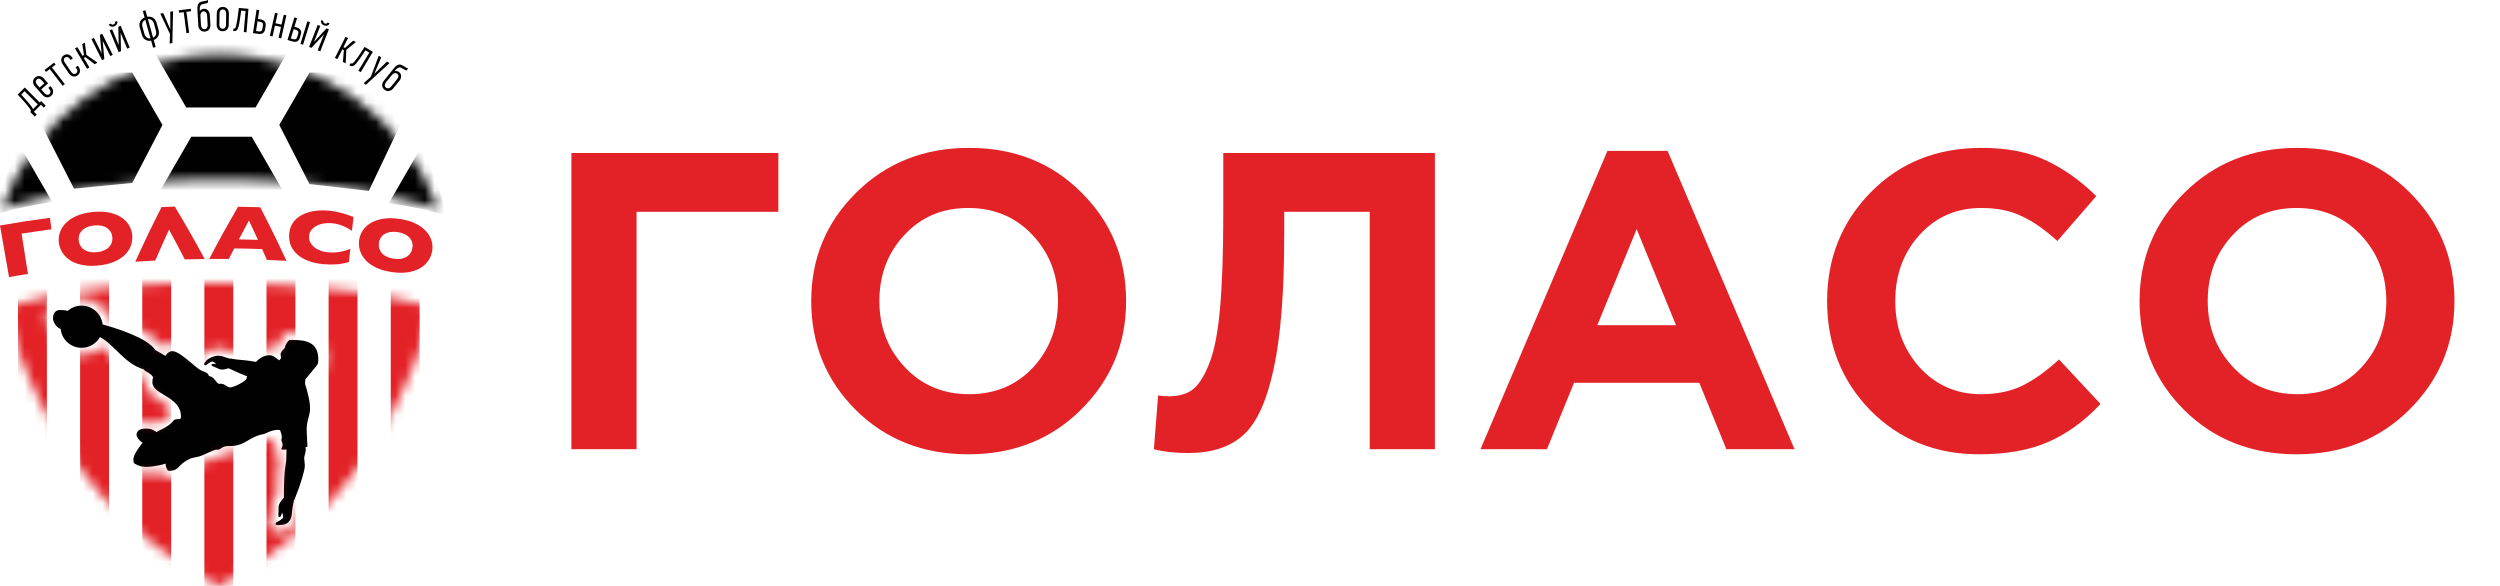 <?xml version="1.0" encoding="UTF-8"?> <svg xmlns="http://www.w3.org/2000/svg" width="256" height="60" viewBox="0 0 256 60" fill="none"><path d="M29.823 34.807C29.762 34.807 29.698 34.807 29.638 34.807C29.439 34.974 29.251 35.222 29.133 35.667C28.931 35.844 28.732 36.1 28.732 36.292C28.732 36.42 28.785 36.583 28.785 36.605C28.785 36.708 28.689 36.811 28.576 36.899C28.341 36.718 28.004 36.374 27.616 36.374C27.041 36.374 26.575 36.676 26.209 37.059C25.613 36.942 24.781 36.85 24.387 36.828C24.159 36.818 23.822 36.725 23.584 36.725C23.57 36.725 23.559 36.725 23.545 36.725C22.884 36.548 22.902 36.526 22.902 36.526C22.788 36.473 22.614 36.459 22.426 36.427C22.422 36.427 22.397 36.423 22.355 36.423C22.198 36.423 21.8 36.455 21.349 36.75C21.292 36.789 21.101 36.928 21.069 36.992C20.997 37.145 21.001 37.038 20.955 37.141C20.912 37.233 20.909 37.308 20.912 37.372C20.965 37.393 21.005 37.404 21.037 37.404C21.175 37.404 21.211 37.223 21.694 37.024C21.701 37.02 21.712 37.02 21.722 37.02C21.836 37.02 22.078 37.205 22.12 37.297C22.028 37.283 21.918 37.255 21.825 37.255C21.747 37.255 21.687 37.273 21.658 37.329C21.594 37.468 21.946 37.564 22.088 37.631C22.202 37.685 22.316 37.731 22.426 37.784C22.515 37.827 22.617 37.841 22.731 37.841C22.944 37.841 23.186 37.781 23.41 37.713C23.417 37.717 23.427 37.72 23.435 37.724C24.326 38.139 24.902 38.385 25.307 38.537C25.275 38.623 25.261 38.672 25.261 38.679C25.261 38.694 25.261 38.708 25.261 38.726C25.261 39.017 23.925 39.674 23.566 39.674C23.264 39.674 23.005 39.294 22.653 39.294C22.585 39.294 22.522 39.301 22.454 39.301C22.11 39.301 22.081 38.651 21.402 38.498C21.175 37.944 20.859 38.232 20.127 37.614C18.82 36.512 18.137 35.958 17.64 35.958C17.373 35.958 17.16 36.118 16.937 36.438C16.492 36.175 15.984 35.887 15.917 35.862C15.117 34.576 11.771 33.574 10.506 33.219C10.389 32.139 9.472 31.297 8.36 31.297C7.816 31.297 7.316 31.499 6.935 31.833C6.74 31.773 6.502 31.741 6.172 31.741C6.029 31.741 5.941 31.762 5.859 31.798C5.553 31.922 5.422 32.259 5.422 32.615C5.422 32.824 5.656 33.492 6.211 33.688C6.324 34.771 7.244 35.617 8.357 35.617C9.167 35.617 9.87 35.173 10.239 34.516C11.717 35.301 12.765 37.265 14.741 37.83C14.773 37.891 14.805 37.94 14.826 37.955L14.851 37.972C15.487 38.331 15.526 38.395 15.682 38.633C15.629 38.761 15.604 38.907 15.604 39.148C15.604 40.449 18.532 40.569 18.532 42.655C18.532 42.712 18.518 42.794 18.496 42.879C18.443 42.897 18.383 42.911 18.311 42.911C17.395 42.911 18.205 43.245 16.176 44.14C16.119 44.165 16.077 44.204 16.045 44.25C15.633 43.984 15.441 43.888 14.979 43.888C14.968 43.888 14.954 43.888 14.94 43.888C14.713 43.888 14.347 43.895 14.13 44.14C13.739 44.584 14.197 45.05 14.624 45.362C14.592 45.38 14.56 45.394 14.528 45.416C13.853 46.339 13.497 46.897 13.721 47.426C13.949 47.586 14.371 47.81 14.929 47.81C15.81 47.81 16.762 47.54 16.972 47.48C16.972 47.533 16.965 47.59 16.965 47.647C16.965 47.696 17.096 48.212 17.292 48.212C18.411 48.212 18.109 47.625 19.374 47.014C19.907 46.755 20.099 46.925 20.944 46.528C21.09 46.46 21.964 46.048 22.12 46.048C22.173 46.048 22.227 46.051 22.284 46.051C22.639 46.051 22.692 45.678 23.392 45.678C23.438 45.678 23.488 45.678 23.534 45.678C25.129 45.678 25.431 44.737 26.998 44.446C27.321 44.385 27.588 44.09 28.409 44.009C28.409 44.009 28.579 44.048 28.647 44.048C28.664 44.048 28.675 44.044 28.675 44.037C28.767 44.264 28.86 44.577 28.86 44.748C28.86 44.854 28.814 45.032 28.814 45.057C28.814 45.266 29.101 45.437 28.789 46.005C28.895 46.034 29.006 46.044 29.116 46.044C29.194 46.044 29.265 46.041 29.332 46.034C29.332 46.187 29.322 46.378 29.322 46.666C29.322 47.878 29.069 47.458 29.069 50.919C29.069 50.929 29.069 50.94 29.069 50.951C28.799 51.26 28.522 51.612 28.522 51.938C28.522 52.081 28.515 52.219 28.515 52.365C28.515 52.542 28.444 52.955 28.618 52.955C28.774 52.955 28.824 52.678 28.878 52.489C28.959 52.589 29.038 52.983 28.952 53.061C28.409 53.562 28.224 53.363 28.213 53.704C28.281 53.743 28.359 53.775 28.476 53.775C28.604 53.775 28.668 53.747 28.86 53.747C28.938 53.747 29.023 53.715 29.101 53.701C29.801 53.566 29.876 52.717 29.876 52.67C29.876 52.532 29.94 52.237 29.94 52.088C29.94 52.088 29.951 52.074 30.082 51.303C30.21 51.061 30.331 50.67 30.437 50.418C30.679 49.832 31.215 48.205 31.215 47.703C31.215 47.444 31.151 47.149 31.151 46.95C31.151 46.556 31.368 46.382 31.297 45.76C31.372 45.764 31.432 45.767 31.482 45.774C31.468 45.149 31.404 44.442 31.404 44.016C31.404 42.25 32.281 42.694 31.24 39.305C31.251 39.038 31.265 38.853 31.265 38.853L31.262 38.85C31.649 38.385 32.42 37.454 32.42 37.454C32.551 37.28 32.594 37.166 32.594 36.836C32.605 34.999 31.318 34.807 29.823 34.807Z" fill="#010101"></path><path d="M4.21 10.346L4.683 10.822L4.484 11.021L4.189 10.726L3.468 11.447L3.763 11.742L3.564 11.941L3.091 11.465L3.173 11.383C3.159 11.294 3.109 11.195 3.027 11.081C2.913 10.925 2.743 10.715 2.519 10.456C2.292 10.197 2.057 9.937 1.812 9.685L2.537 8.96L4.068 10.492L4.21 10.346ZM3.866 10.69L2.515 9.337L2.171 9.678C2.42 9.948 2.64 10.197 2.832 10.42C3.027 10.648 3.162 10.811 3.237 10.918C3.308 11.014 3.354 11.099 3.382 11.17L3.866 10.69Z" fill="#010101"></path><path d="M3.574 8.839C3.45 8.697 3.386 8.541 3.386 8.374C3.386 8.207 3.457 8.061 3.596 7.941C3.734 7.82 3.887 7.77 4.05 7.791C4.214 7.813 4.363 7.894 4.487 8.04L4.924 8.538L4.221 9.152L4.548 9.525C4.637 9.625 4.725 9.685 4.818 9.699C4.91 9.717 4.995 9.692 5.066 9.628C5.138 9.564 5.173 9.486 5.17 9.39C5.166 9.294 5.12 9.198 5.031 9.099L4.946 8.999L5.155 8.815L5.251 8.925C5.376 9.067 5.44 9.223 5.44 9.39C5.44 9.557 5.372 9.699 5.233 9.82C5.098 9.941 4.946 9.987 4.782 9.966C4.615 9.944 4.47 9.863 4.345 9.717L3.574 8.839ZM4.544 8.534L4.285 8.239C4.196 8.14 4.107 8.079 4.015 8.065C3.922 8.047 3.837 8.072 3.763 8.14C3.692 8.204 3.656 8.282 3.66 8.378C3.663 8.474 3.709 8.569 3.795 8.669L4.054 8.964L4.544 8.534Z" fill="#010101"></path><path d="M4.562 7.166L5.535 6.413L5.692 6.612L5.315 6.903L6.64 8.616L6.416 8.786L5.091 7.074L4.715 7.365L4.562 7.166Z" fill="#010101"></path><path d="M7.166 6.054C7.091 5.944 7.01 5.873 6.921 5.844C6.832 5.816 6.75 5.827 6.669 5.88C6.591 5.933 6.544 6.008 6.537 6.104C6.53 6.2 6.566 6.299 6.64 6.409L7.283 7.354C7.358 7.464 7.44 7.532 7.532 7.56C7.621 7.589 7.706 7.575 7.788 7.521C7.866 7.468 7.912 7.393 7.919 7.297C7.926 7.202 7.891 7.102 7.816 6.992L7.742 6.882L7.973 6.722L8.054 6.843C8.161 6.999 8.203 7.162 8.186 7.326C8.164 7.493 8.079 7.624 7.93 7.727C7.781 7.83 7.624 7.859 7.465 7.82C7.301 7.777 7.17 7.678 7.059 7.521L6.402 6.555C6.296 6.399 6.253 6.235 6.271 6.072C6.292 5.905 6.377 5.773 6.527 5.67C6.679 5.567 6.836 5.535 6.992 5.581C7.148 5.624 7.283 5.727 7.39 5.883L7.457 5.979L7.226 6.139L7.166 6.054Z" fill="#010101"></path><path d="M8.733 5.848L8.58 5.937L9.152 6.903L8.911 7.045L7.678 4.963L7.919 4.821L8.449 5.717L8.601 5.628L8.424 4.519L8.69 4.363L8.847 5.617L9.976 6.413L9.699 6.576L8.733 5.848Z" fill="#010101"></path><path d="M10.463 3.453L11.547 5.617L11.294 5.741L10.513 4.178L10.683 6.047L10.449 6.164L9.365 4L9.617 3.876L10.406 5.454L10.229 3.571L10.463 3.453Z" fill="#010101"></path><path d="M11.369 2.714C11.262 2.679 11.184 2.608 11.142 2.501L11.358 2.412C11.38 2.466 11.415 2.501 11.469 2.515C11.518 2.533 11.575 2.526 11.635 2.501C11.696 2.476 11.739 2.441 11.763 2.391C11.788 2.345 11.788 2.292 11.767 2.238L11.984 2.149C12.026 2.256 12.023 2.359 11.973 2.462C11.923 2.565 11.834 2.64 11.71 2.689C11.593 2.743 11.479 2.75 11.369 2.714ZM12.357 2.64L13.28 4.874L13.021 4.981L12.353 3.364L12.389 5.24L12.147 5.34L11.223 3.105L11.483 2.999L12.154 4.626L12.115 2.736L12.357 2.64Z" fill="#010101"></path><path d="M15.686 1.83C15.856 1.943 15.974 2.114 16.034 2.338L16.24 3.07C16.304 3.293 16.29 3.5 16.204 3.684C16.119 3.869 15.966 4.008 15.746 4.096L15.945 4.811L15.675 4.885L15.476 4.171C15.242 4.21 15.039 4.171 14.869 4.057C14.698 3.944 14.581 3.773 14.521 3.549L14.314 2.817C14.25 2.594 14.265 2.388 14.35 2.203C14.435 2.018 14.588 1.879 14.808 1.791L14.623 1.126L14.893 1.052L15.078 1.716C15.313 1.68 15.515 1.716 15.686 1.83ZM15.021 3.833C15.132 3.915 15.259 3.947 15.409 3.929L14.879 2.036C14.744 2.1 14.648 2.192 14.599 2.32C14.549 2.448 14.545 2.59 14.591 2.757L14.79 3.464C14.833 3.631 14.911 3.752 15.021 3.833ZM15.768 2.427C15.721 2.26 15.643 2.139 15.533 2.057C15.423 1.975 15.295 1.943 15.146 1.961L15.675 3.855C15.81 3.791 15.906 3.698 15.956 3.571C16.006 3.446 16.009 3.301 15.963 3.134L15.768 2.427Z" fill="#010101"></path><path d="M17.721 1.144L17.65 4.409L17.373 4.462L17.409 3.485L16.414 1.4L16.716 1.339L17.441 3.006L17.437 1.197L17.721 1.144Z" fill="#010101"></path><path d="M18.308 1.052L19.53 0.895L19.562 1.148L19.09 1.208L19.367 3.357L19.09 3.393L18.812 1.243L18.34 1.304L18.308 1.052Z" fill="#010101"></path><path d="M20.216 1.069C20.201 0.806 20.219 0.611 20.269 0.48C20.319 0.348 20.418 0.252 20.557 0.195C20.614 0.174 20.678 0.156 20.745 0.146C20.816 0.135 20.855 0.128 20.869 0.121C20.976 0.099 21.054 0.085 21.097 0.075C21.182 0.057 21.246 0.032 21.296 0L21.31 0.252C21.278 0.288 21.218 0.316 21.125 0.341C21.083 0.352 21.019 0.366 20.93 0.384C20.82 0.401 20.741 0.419 20.702 0.437C20.603 0.473 20.535 0.54 20.496 0.643C20.457 0.743 20.443 0.881 20.454 1.052L20.457 1.119H20.471C20.578 0.984 20.713 0.91 20.88 0.899C21.047 0.888 21.186 0.945 21.299 1.069C21.413 1.194 21.473 1.347 21.484 1.524L21.544 2.54C21.555 2.729 21.509 2.888 21.402 3.02C21.296 3.155 21.15 3.226 20.965 3.237C20.777 3.247 20.624 3.194 20.503 3.073C20.383 2.952 20.315 2.8 20.305 2.611L20.216 1.069ZM20.699 2.892C20.766 2.963 20.848 2.995 20.951 2.991C21.054 2.984 21.132 2.942 21.189 2.864C21.246 2.785 21.271 2.679 21.264 2.551L21.203 1.56C21.196 1.432 21.157 1.329 21.093 1.258C21.026 1.187 20.944 1.155 20.848 1.158C20.752 1.165 20.674 1.204 20.614 1.283C20.553 1.357 20.525 1.45 20.521 1.56L20.582 2.59C20.596 2.721 20.635 2.821 20.699 2.892Z" fill="#010101"></path><path d="M22.198 1.361C22.202 1.172 22.259 1.016 22.372 0.892C22.486 0.767 22.639 0.703 22.827 0.707C23.015 0.711 23.165 0.775 23.275 0.902C23.385 1.03 23.442 1.187 23.438 1.375L23.424 2.544C23.42 2.732 23.363 2.888 23.25 3.013C23.136 3.137 22.983 3.201 22.795 3.198C22.607 3.194 22.457 3.13 22.347 3.002C22.237 2.874 22.18 2.718 22.184 2.53L22.198 1.361ZM22.553 2.832C22.614 2.906 22.696 2.945 22.799 2.949C22.902 2.949 22.983 2.913 23.047 2.839C23.111 2.764 23.143 2.661 23.143 2.533L23.157 1.393C23.157 1.261 23.129 1.158 23.069 1.084C23.008 1.009 22.927 0.97 22.823 0.966C22.721 0.966 22.639 1.002 22.575 1.077C22.511 1.151 22.479 1.254 22.479 1.382L22.465 2.523C22.465 2.65 22.493 2.753 22.553 2.832Z" fill="#010101"></path><path d="M25.243 3.304L24.962 3.279L25.147 1.123L24.699 1.084C24.653 1.446 24.607 1.776 24.557 2.071C24.511 2.366 24.468 2.576 24.436 2.7C24.39 2.888 24.323 3.02 24.237 3.095C24.152 3.169 24.035 3.201 23.882 3.19L23.903 2.938C23.978 2.945 24.035 2.928 24.074 2.885C24.113 2.842 24.145 2.761 24.173 2.643C24.22 2.455 24.269 2.192 24.323 1.851C24.376 1.51 24.422 1.165 24.458 0.814L25.442 0.899L25.243 3.304Z" fill="#010101"></path><path d="M26.273 0.991L26.55 1.034L26.412 1.94L26.664 1.979C26.87 2.011 27.019 2.082 27.108 2.199C27.2 2.313 27.229 2.466 27.2 2.65L27.147 2.991C27.119 3.176 27.044 3.311 26.923 3.393C26.802 3.475 26.639 3.499 26.433 3.468L25.904 3.386L26.273 0.991ZM26.472 3.215C26.593 3.233 26.689 3.222 26.749 3.18C26.813 3.137 26.852 3.059 26.87 2.942L26.92 2.611C26.938 2.494 26.923 2.409 26.877 2.348C26.831 2.288 26.746 2.249 26.621 2.231L26.369 2.192L26.22 3.176L26.472 3.215Z" fill="#010101"></path><path d="M28.163 1.311L28.437 1.371L28.209 2.38L28.828 2.519L29.055 1.51L29.328 1.57L28.799 3.929L28.526 3.869L28.774 2.764L28.156 2.626L27.907 3.731L27.634 3.67L28.163 1.311Z" fill="#010101"></path><path d="M30.149 1.78L30.419 1.862L30.149 2.736L30.366 2.803C30.565 2.864 30.7 2.959 30.775 3.084C30.849 3.212 30.856 3.364 30.803 3.542L30.703 3.873C30.65 4.05 30.554 4.175 30.423 4.238C30.291 4.302 30.124 4.302 29.925 4.242L29.439 4.093L30.149 1.78ZM29.997 4C30.114 4.036 30.21 4.04 30.277 4.008C30.345 3.976 30.398 3.901 30.43 3.791L30.529 3.471C30.565 3.357 30.561 3.269 30.522 3.205C30.483 3.141 30.405 3.087 30.288 3.052L30.071 2.984L29.78 3.936L29.997 4ZM30.764 4.501L31.474 2.188L31.744 2.27L31.034 4.583L30.764 4.501Z" fill="#010101"></path><path d="M33.677 3.002L32.796 5.255L32.533 5.152L33.169 3.521L31.897 4.899L31.652 4.803L32.533 2.551L32.796 2.654L32.157 4.295L33.436 2.903L33.677 3.002ZM32.913 2.373C32.86 2.274 32.853 2.171 32.896 2.064L33.116 2.149C33.094 2.203 33.098 2.253 33.123 2.299C33.148 2.345 33.191 2.38 33.254 2.405C33.315 2.43 33.372 2.434 33.425 2.416C33.475 2.398 33.51 2.363 33.532 2.309L33.752 2.395C33.709 2.501 33.635 2.572 33.528 2.611C33.421 2.65 33.304 2.643 33.183 2.594C33.052 2.547 32.967 2.473 32.913 2.373Z" fill="#010101"></path><path d="M35.212 5.134L35.056 5.056L34.548 6.058L34.295 5.93L35.386 3.77L35.638 3.897L35.169 4.828L35.326 4.906L36.164 4.164L36.438 4.302L35.464 5.109L35.4 6.487L35.113 6.342L35.212 5.134Z" fill="#010101"></path><path d="M36.939 7.39L36.697 7.244L37.813 5.386L37.429 5.155C37.227 5.461 37.042 5.734 36.868 5.979C36.694 6.225 36.566 6.395 36.484 6.491C36.36 6.64 36.242 6.729 36.132 6.758C36.022 6.789 35.901 6.765 35.773 6.686L35.905 6.47C35.969 6.509 36.029 6.516 36.083 6.498C36.136 6.477 36.2 6.42 36.278 6.324C36.402 6.175 36.562 5.962 36.761 5.677C36.96 5.393 37.152 5.102 37.337 4.803L38.182 5.312L36.939 7.39Z" fill="#010101"></path><path d="M39.877 6.463L37.475 8.676L37.244 8.516L37.973 7.866L38.783 5.702L39.035 5.88L38.335 7.557L39.635 6.299L39.877 6.463Z" fill="#010101"></path><path d="M40.275 7.063C40.438 6.857 40.584 6.725 40.712 6.661C40.84 6.597 40.975 6.594 41.117 6.647C41.174 6.669 41.231 6.701 41.291 6.74C41.351 6.779 41.387 6.8 41.398 6.807C41.49 6.864 41.557 6.903 41.596 6.928C41.671 6.971 41.735 6.999 41.795 7.006L41.636 7.205C41.589 7.209 41.522 7.191 41.44 7.145C41.401 7.123 41.344 7.091 41.266 7.045C41.17 6.985 41.103 6.946 41.06 6.931C40.964 6.892 40.868 6.896 40.769 6.946C40.673 6.992 40.57 7.084 40.46 7.219L40.417 7.273L40.428 7.28C40.598 7.251 40.747 7.287 40.879 7.393C41.007 7.496 41.074 7.635 41.074 7.802C41.074 7.969 41.017 8.125 40.904 8.264L40.264 9.056C40.147 9.202 40.005 9.287 39.834 9.315C39.667 9.344 39.511 9.298 39.365 9.18C39.22 9.063 39.142 8.917 39.134 8.75C39.127 8.58 39.181 8.424 39.298 8.278L40.275 7.063ZM39.404 8.733C39.404 8.829 39.447 8.91 39.525 8.974C39.603 9.038 39.692 9.06 39.788 9.042C39.884 9.021 39.973 8.96 40.055 8.861L40.676 8.09C40.758 7.99 40.797 7.891 40.797 7.791C40.797 7.695 40.758 7.614 40.684 7.553C40.609 7.493 40.524 7.471 40.428 7.486C40.332 7.503 40.246 7.55 40.172 7.628L39.522 8.431C39.444 8.537 39.404 8.637 39.404 8.733Z" fill="#010101"></path><mask id="mask0_108_385" style="mask-type:luminance" maskUnits="userSpaceOnUse" x="0" y="28" width="45" height="32"><path d="M22.411 28.977C6.797 28.792 0.625 31.524 0.625 31.524C0.625 31.524 2.064 39.433 8.271 48.048C13.934 55.911 22.088 59.837 22.401 59.993V60C22.401 60 22.404 60 22.408 59.996C22.411 59.996 22.415 60 22.415 60V59.993C22.724 59.837 30.878 55.911 36.544 48.048C42.751 39.436 44.19 31.524 44.19 31.524C44.19 31.524 38.808 29.169 22.411 28.977ZM33.034 37.894C33.027 37.905 33.017 37.916 33.009 37.926C33.009 37.926 32.42 38.637 32.011 39.127C32.011 39.152 32.008 39.177 32.008 39.202C32.672 41.401 32.565 42.119 32.327 42.957C32.242 43.259 32.167 43.522 32.167 44.005C32.167 44.208 32.185 44.499 32.203 44.808C32.221 45.117 32.239 45.433 32.246 45.746C32.249 45.938 32.182 46.119 32.057 46.261C32.036 46.46 31.99 46.613 31.958 46.734C31.926 46.84 31.915 46.89 31.915 46.94C31.915 46.986 31.929 47.086 31.94 47.174C31.961 47.331 31.983 47.508 31.983 47.693C31.983 48.418 31.322 50.262 31.148 50.692C31.116 50.766 31.08 50.866 31.041 50.969C30.974 51.15 30.903 51.349 30.821 51.526C30.768 51.843 30.732 52.038 30.704 52.169C30.697 52.273 30.682 52.379 30.668 52.482C30.661 52.543 30.647 52.628 30.647 52.663C30.643 53.058 30.387 54.205 29.268 54.426C29.258 54.429 29.243 54.433 29.233 54.433C29.151 54.454 29.03 54.486 28.881 54.486C28.821 54.486 28.792 54.489 28.742 54.497C28.682 54.504 28.604 54.514 28.497 54.514C28.202 54.514 28 54.422 27.872 54.351C27.623 54.212 27.474 53.95 27.485 53.665C27.499 53.299 27.641 53.079 27.797 52.941C27.765 52.759 27.776 52.578 27.787 52.436C27.79 52.408 27.79 52.365 27.79 52.351C27.79 52.273 27.79 52.198 27.794 52.12C27.794 52.056 27.797 51.988 27.797 51.924C27.797 51.448 28.043 51.036 28.345 50.66C28.352 48.624 28.451 47.977 28.526 47.498C28.565 47.238 28.593 47.064 28.593 46.712C28.384 46.648 28.21 46.492 28.121 46.29C28.028 46.077 28.043 45.831 28.156 45.629C28.181 45.583 28.195 45.551 28.203 45.529C28.199 45.522 28.195 45.515 28.195 45.508C28.156 45.412 28.089 45.252 28.089 45.043C28.089 44.957 28.103 44.897 28.117 44.829C28.117 44.826 28.121 44.819 28.121 44.815C27.95 44.861 27.822 44.922 27.698 44.982C27.545 45.053 27.371 45.135 27.162 45.174C26.586 45.281 26.234 45.487 25.826 45.728C25.271 46.052 24.642 46.421 23.562 46.421H23.42C23.243 46.421 23.204 46.446 23.086 46.524C22.937 46.624 22.689 46.794 22.312 46.794C22.284 46.794 22.252 46.794 22.223 46.791C22.131 46.822 21.882 46.919 21.306 47.188L21.292 47.196C20.734 47.459 20.386 47.519 20.134 47.562C19.967 47.59 19.875 47.608 19.729 47.679C19.296 47.888 19.111 48.08 18.933 48.265C18.557 48.652 18.198 48.951 17.32 48.951C16.897 48.951 16.624 48.677 16.457 48.375C16.02 48.468 15.48 48.549 14.954 48.549C14.165 48.549 13.586 48.222 13.313 48.027C13.199 47.945 13.11 47.839 13.057 47.711C12.716 46.911 13.096 46.176 13.618 45.423C13.412 45.167 13.295 44.904 13.263 44.63C13.224 44.272 13.338 43.931 13.59 43.639C14.034 43.135 14.684 43.135 14.965 43.135H14.986H15.004C15.466 43.135 15.775 43.224 16.066 43.373C16.862 43.003 17.043 42.783 17.146 42.659C17.327 42.438 17.501 42.303 17.729 42.229C17.558 41.792 17.103 41.486 16.446 41.092C15.746 40.669 14.876 40.143 14.876 39.145C14.876 39.038 14.879 38.939 14.89 38.846C14.815 38.797 14.698 38.729 14.506 38.623C14.478 38.608 14.45 38.591 14.425 38.569L14.4 38.552C14.393 38.544 14.386 38.541 14.378 38.534C14.364 38.523 14.339 38.502 14.304 38.466C13.089 38.044 12.211 37.187 11.43 36.427C11.088 36.093 10.758 35.773 10.428 35.517C9.888 36.05 9.156 36.363 8.378 36.363C7.028 36.363 5.88 35.446 5.557 34.171C4.949 33.741 4.69 32.991 4.69 32.608C4.69 31.89 5.027 31.325 5.592 31.094C5.777 31.02 5.965 30.984 6.189 30.984C6.406 30.984 6.598 30.995 6.772 31.02C7.244 30.707 7.802 30.536 8.378 30.536C9.685 30.536 10.808 31.4 11.167 32.611C13.984 33.439 15.714 34.313 16.446 35.269C16.56 35.329 16.691 35.404 16.823 35.478C17.036 35.322 17.313 35.194 17.661 35.194C18.372 35.194 19.026 35.677 20.319 36.764C20.361 36.683 20.415 36.615 20.468 36.559C20.535 36.459 20.667 36.31 20.955 36.118C20.958 36.114 20.962 36.114 20.962 36.111C21.562 35.724 22.106 35.663 22.376 35.663C22.422 35.663 22.465 35.663 22.504 35.667C22.525 35.667 22.546 35.67 22.568 35.674C22.607 35.681 22.646 35.688 22.685 35.692C22.863 35.716 23.047 35.745 23.232 35.83C23.243 35.834 23.25 35.837 23.261 35.844C23.307 35.858 23.417 35.894 23.669 35.965C23.843 35.972 24.021 36.001 24.177 36.029C24.277 36.047 24.387 36.065 24.444 36.068C24.806 36.086 25.435 36.153 25.989 36.242C26.486 35.827 27.048 35.61 27.634 35.61C27.819 35.61 27.993 35.645 28.149 35.706C28.245 35.528 28.369 35.372 28.483 35.251C28.629 34.825 28.853 34.484 29.165 34.221C29.3 34.107 29.474 34.043 29.648 34.043H29.737H29.833C30.888 34.043 33.365 34.043 33.365 36.814C33.354 37.301 33.272 37.568 33.034 37.894Z" fill="white"></path></mask><g mask="url(#mask0_108_385)"><path d="M4.803 24.657H1.844V60.711H4.803V24.657Z" fill="#E32227"></path><path d="M11.163 24.657H8.204V60.711H11.163V24.657Z" fill="#E32227"></path><path d="M17.526 24.657H14.567V60.711H17.526V24.657Z" fill="#E32227"></path><path d="M23.886 24.657H20.926V60.711H23.886V24.657Z" fill="#E32227"></path><path d="M30.249 24.657H27.289V60.711H30.249V24.657Z" fill="#E32227"></path><path d="M36.608 24.657H33.649V60.711H36.608V24.657Z" fill="#E32227"></path><path d="M42.971 24.657H40.012V60.711H42.971V24.657Z" fill="#E32227"></path></g><mask id="mask1_108_385" style="mask-type:luminance" maskUnits="userSpaceOnUse" x="0" y="5" width="45" height="17"><path d="M22.45 5.585C12.137 5.585 3.45 12.182 0.203 21.384C3.311 20.503 10.246 18.372 22.45 18.368C35.169 18.364 41.973 20.656 44.872 21.423C41.639 12.197 32.778 5.585 22.45 5.585Z" fill="white"></path></mask><g mask="url(#mask1_108_385)"><path fill-rule="evenodd" clip-rule="evenodd" d="M13.54 18.734L16.634 12.794L13.54 7.432H9.202C7.909 8.317 6.708 9.322 5.614 10.438L4.253 12.794L7.578 19.317L13.54 18.734Z" fill="#010101"></path><path fill-rule="evenodd" clip-rule="evenodd" d="M25.776 14.002H19.587L16.492 19.363L16.652 19.64C18.464 19.579 20.422 19.558 22.539 19.583C24.749 19.608 26.781 19.672 28.643 19.757L28.87 19.363L25.776 14.002Z" fill="#010101"></path><path fill-rule="evenodd" clip-rule="evenodd" d="M31.695 18.851L37.767 19.547L40.978 12.794L39.873 10.879C38.673 9.589 37.33 8.431 35.869 7.432H31.695L28.6 12.794L31.695 18.851Z" fill="#010101"></path><path fill-rule="evenodd" clip-rule="evenodd" d="M4.754 19.654L2.093 15.046C0.842 17.181 -0.085 19.526 -0.622 22.02C0.48 21.669 2.423 21.143 5.34 20.667L4.754 19.654Z" fill="#010101"></path><path fill-rule="evenodd" clip-rule="evenodd" d="M43.06 15.188L40.481 19.654L39.82 20.798C42.748 21.246 44.631 21.722 45.696 22.042C45.174 19.594 44.272 17.288 43.06 15.188Z" fill="#010101"></path><path fill-rule="evenodd" clip-rule="evenodd" d="M16.137 5.933L19.065 11.003H19.587H25.776H26.17L29.098 5.933L29.926 4.501C27.602 3.737 25.119 3.325 22.536 3.325C20.006 3.325 17.572 3.723 15.284 4.455L16.137 5.933Z" fill="#010101"></path></g><path d="M0.924 28.373C0.554 26.259 0.369 25.204 0 23.09C2.039 22.735 3.063 22.575 5.113 22.301C5.176 22.774 5.208 23.008 5.269 23.481C4.043 23.644 3.432 23.733 2.21 23.928C2.473 25.577 2.601 26.401 2.864 28.053C2.089 28.17 1.702 28.234 0.924 28.373Z" fill="#E32227"></path><path d="M13.547 24.134C13.572 24.504 13.518 24.859 13.387 25.2C13.255 25.545 13.046 25.85 12.755 26.127C12.463 26.405 12.094 26.636 11.646 26.82C11.198 27.009 10.669 27.129 10.055 27.19C9.632 27.232 9.248 27.236 8.893 27.2C8.541 27.165 8.218 27.101 7.93 27.009C7.642 26.916 7.386 26.795 7.166 26.646C6.946 26.497 6.754 26.33 6.594 26.145C6.434 25.96 6.31 25.758 6.214 25.545C6.121 25.328 6.058 25.108 6.029 24.877C5.983 24.532 6.015 24.184 6.121 23.839C6.228 23.495 6.42 23.175 6.701 22.88C6.981 22.585 7.354 22.333 7.816 22.123C8.282 21.914 8.843 21.775 9.504 21.708C10.147 21.644 10.719 21.669 11.213 21.775C11.707 21.885 12.122 22.052 12.46 22.28C12.797 22.507 13.053 22.781 13.234 23.1C13.419 23.431 13.522 23.772 13.547 24.134ZM8.061 24.635C8.083 24.834 8.143 25.015 8.239 25.175C8.335 25.335 8.463 25.467 8.623 25.573C8.783 25.68 8.971 25.754 9.188 25.797C9.404 25.84 9.649 25.85 9.916 25.825C10.19 25.797 10.431 25.74 10.637 25.651C10.843 25.562 11.014 25.452 11.145 25.317C11.277 25.182 11.376 25.03 11.437 24.855C11.497 24.681 11.522 24.497 11.504 24.294C11.486 24.095 11.433 23.918 11.341 23.758C11.248 23.598 11.124 23.463 10.967 23.353C10.811 23.242 10.619 23.164 10.396 23.118C10.172 23.072 9.919 23.061 9.639 23.086C9.365 23.115 9.124 23.172 8.914 23.26C8.704 23.349 8.534 23.463 8.399 23.601C8.264 23.74 8.168 23.896 8.108 24.07C8.058 24.244 8.04 24.433 8.061 24.635Z" fill="#E32227"></path><path d="M18.922 26.561C18.29 25.339 17.967 24.728 17.306 23.513C16.73 24.777 16.45 25.41 15.902 26.678C15.082 26.721 14.673 26.746 13.852 26.802C14.876 24.554 15.412 23.431 16.542 21.207C17.086 21.182 17.356 21.171 17.899 21.154C19.171 23.285 19.786 24.362 20.958 26.522C20.145 26.532 19.74 26.54 18.922 26.561Z" fill="#E32227"></path><path d="M23.985 25.438C23.761 25.872 23.651 26.088 23.431 26.518C22.628 26.511 22.226 26.511 21.42 26.518C22.557 24.365 23.147 23.292 24.383 21.168C25.289 21.182 25.74 21.193 26.646 21.221C27.772 23.406 28.309 24.504 29.336 26.71C28.533 26.664 28.131 26.646 27.328 26.614C27.133 26.17 27.033 25.95 26.838 25.506C25.698 25.467 25.129 25.452 23.985 25.438ZM26.412 24.561C26.049 23.765 25.864 23.367 25.491 22.575C25.076 23.349 24.87 23.736 24.465 24.511C25.246 24.525 25.634 24.536 26.412 24.561Z" fill="#E32227"></path><path d="M35.731 26.831C35.286 26.966 34.846 27.044 34.416 27.069C33.983 27.094 33.553 27.09 33.123 27.051C32.551 27.001 32.046 26.895 31.599 26.728C31.155 26.561 30.778 26.348 30.476 26.085C30.174 25.822 29.947 25.516 29.797 25.172C29.648 24.824 29.584 24.447 29.606 24.035C29.623 23.722 29.687 23.438 29.797 23.182C29.907 22.93 30.053 22.706 30.238 22.514C30.423 22.322 30.639 22.159 30.885 22.024C31.133 21.889 31.403 21.786 31.698 21.704C31.989 21.626 32.302 21.576 32.629 21.555C32.956 21.534 33.29 21.537 33.627 21.566C33.915 21.59 34.185 21.63 34.437 21.683C34.693 21.736 34.928 21.793 35.144 21.853C35.361 21.914 35.56 21.978 35.734 22.045C35.908 22.113 36.065 22.173 36.196 22.223C36.136 22.788 36.104 23.072 36.043 23.64C35.954 23.584 35.844 23.516 35.713 23.434C35.581 23.356 35.429 23.274 35.255 23.196C35.084 23.118 34.889 23.047 34.675 22.983C34.462 22.919 34.228 22.877 33.979 22.855C33.691 22.83 33.411 22.841 33.137 22.887C32.864 22.933 32.618 23.015 32.405 23.129C32.192 23.243 32.014 23.392 31.876 23.569C31.737 23.747 31.663 23.953 31.645 24.191C31.631 24.394 31.666 24.589 31.755 24.777C31.844 24.966 31.975 25.133 32.146 25.282C32.32 25.431 32.529 25.552 32.775 25.651C33.02 25.751 33.293 25.811 33.599 25.84C33.862 25.864 34.111 25.864 34.342 25.847C34.572 25.829 34.786 25.797 34.977 25.758C35.173 25.719 35.343 25.673 35.493 25.619C35.642 25.57 35.77 25.523 35.873 25.481C35.816 26.021 35.788 26.291 35.731 26.831Z" fill="#E32227"></path><path d="M44.25 25.726C44.186 26.088 44.048 26.422 43.838 26.724C43.629 27.026 43.348 27.275 43 27.474C42.651 27.673 42.236 27.808 41.756 27.883C41.277 27.957 40.73 27.95 40.118 27.861C39.699 27.801 39.322 27.712 38.985 27.595C38.651 27.478 38.353 27.339 38.097 27.179C37.841 27.019 37.621 26.842 37.443 26.643C37.262 26.444 37.12 26.238 37.01 26.021C36.9 25.801 36.825 25.577 36.786 25.346C36.747 25.115 36.74 24.884 36.764 24.653C36.804 24.309 36.917 23.978 37.102 23.669C37.29 23.36 37.553 23.093 37.894 22.877C38.235 22.66 38.658 22.504 39.159 22.411C39.66 22.319 40.243 22.319 40.9 22.415C41.543 22.507 42.09 22.667 42.545 22.891C43 23.115 43.362 23.378 43.636 23.683C43.909 23.985 44.094 24.312 44.194 24.667C44.297 25.012 44.314 25.367 44.25 25.726ZM38.797 24.895C38.772 25.094 38.786 25.282 38.843 25.46C38.9 25.637 38.989 25.797 39.12 25.936C39.248 26.078 39.415 26.195 39.614 26.291C39.816 26.387 40.051 26.454 40.317 26.494C40.591 26.533 40.836 26.536 41.06 26.497C41.284 26.462 41.476 26.394 41.635 26.295C41.795 26.195 41.93 26.071 42.03 25.915C42.133 25.762 42.197 25.584 42.229 25.385C42.261 25.19 42.25 25.001 42.2 24.824C42.151 24.646 42.062 24.486 41.934 24.341C41.806 24.198 41.639 24.074 41.433 23.975C41.227 23.875 40.985 23.804 40.705 23.765C40.431 23.726 40.182 23.726 39.959 23.761C39.735 23.797 39.539 23.868 39.376 23.968C39.212 24.067 39.081 24.198 38.981 24.355C38.886 24.518 38.822 24.696 38.797 24.895Z" fill="#E32227"></path><path d="M65.186 21.688V46H58.512V15.664H79.704V21.688H65.186ZM110.676 41.97C107.614 45.003 103.771 46.52 99.148 46.52C94.526 46.52 90.683 45.003 87.62 41.97C84.587 38.936 83.07 35.223 83.07 30.832C83.07 26.469 84.601 22.771 87.664 19.737C90.755 16.675 94.612 15.144 99.235 15.144C103.858 15.144 107.686 16.66 110.719 19.694C113.782 22.728 115.313 26.44 115.313 30.832C115.313 35.194 113.767 38.907 110.676 41.97ZM92.648 37.593C94.381 39.442 96.577 40.366 99.235 40.366C101.893 40.366 104.074 39.456 105.779 37.636C107.484 35.787 108.336 33.519 108.336 30.832C108.336 28.174 107.469 25.92 105.736 24.071C104.002 22.222 101.806 21.297 99.148 21.297C96.49 21.297 94.309 22.222 92.604 24.071C90.9 25.891 90.047 28.145 90.047 30.832C90.047 33.49 90.914 35.743 92.648 37.593ZM125.264 15.664H146.933V46H140.259V21.688H131.505V23.985C131.505 29.907 131.143 34.501 130.421 37.766C129.728 41.031 128.702 43.284 127.344 44.526C125.986 45.769 124.094 46.39 121.667 46.39C120.309 46.39 119.139 46.26 118.157 46L118.59 40.496C118.994 40.554 119.341 40.583 119.63 40.583C120.612 40.583 121.407 40.381 122.014 39.976C122.649 39.543 123.227 38.69 123.747 37.419C124.296 36.148 124.686 34.255 124.917 31.742C125.148 29.199 125.264 25.935 125.264 21.948V15.664ZM151.602 46L164.603 15.447H170.757L183.759 46H176.781L174.008 39.196H161.18L158.406 46H151.602ZM163.563 33.302H171.624L167.594 23.464L163.563 33.302ZM202.655 46.52C198.206 46.52 194.494 45.018 191.518 42.013C188.571 38.979 187.097 35.252 187.097 30.832C187.097 26.44 188.585 22.728 191.561 19.694C194.537 16.66 198.322 15.144 202.915 15.144C205.545 15.144 207.755 15.577 209.546 16.444C211.337 17.282 213.042 18.495 214.66 20.084L210.673 24.678C209.373 23.493 208.145 22.641 206.989 22.121C205.862 21.572 204.49 21.297 202.872 21.297C200.33 21.297 198.221 22.222 196.545 24.071C194.898 25.891 194.075 28.145 194.075 30.832C194.075 33.49 194.898 35.743 196.545 37.593C198.221 39.442 200.33 40.366 202.872 40.366C204.49 40.366 205.891 40.077 207.076 39.499C208.26 38.922 209.517 38.026 210.846 36.812L215.093 41.363C213.446 43.125 211.655 44.425 209.719 45.263C207.813 46.101 205.458 46.52 202.655 46.52ZM246.699 41.97C243.636 45.003 239.794 46.52 235.171 46.52C230.548 46.52 226.706 45.003 223.643 41.97C220.609 38.936 219.093 35.223 219.093 30.832C219.093 26.469 220.624 22.771 223.686 19.737C226.778 16.675 230.635 15.144 235.258 15.144C239.88 15.144 243.708 16.66 246.742 19.694C249.805 22.728 251.336 26.44 251.336 30.832C251.336 35.194 249.79 38.907 246.699 41.97ZM228.67 37.593C230.404 39.442 232.599 40.366 235.258 40.366C237.916 40.366 240.097 39.456 241.801 37.636C243.506 35.787 244.358 33.519 244.358 30.832C244.358 28.174 243.492 25.92 241.758 24.071C240.025 22.222 237.829 21.297 235.171 21.297C232.513 21.297 230.331 22.222 228.627 24.071C226.922 25.891 226.07 28.145 226.07 30.832C226.07 33.49 226.937 35.743 228.67 37.593Z" fill="#E32227"></path></svg> 